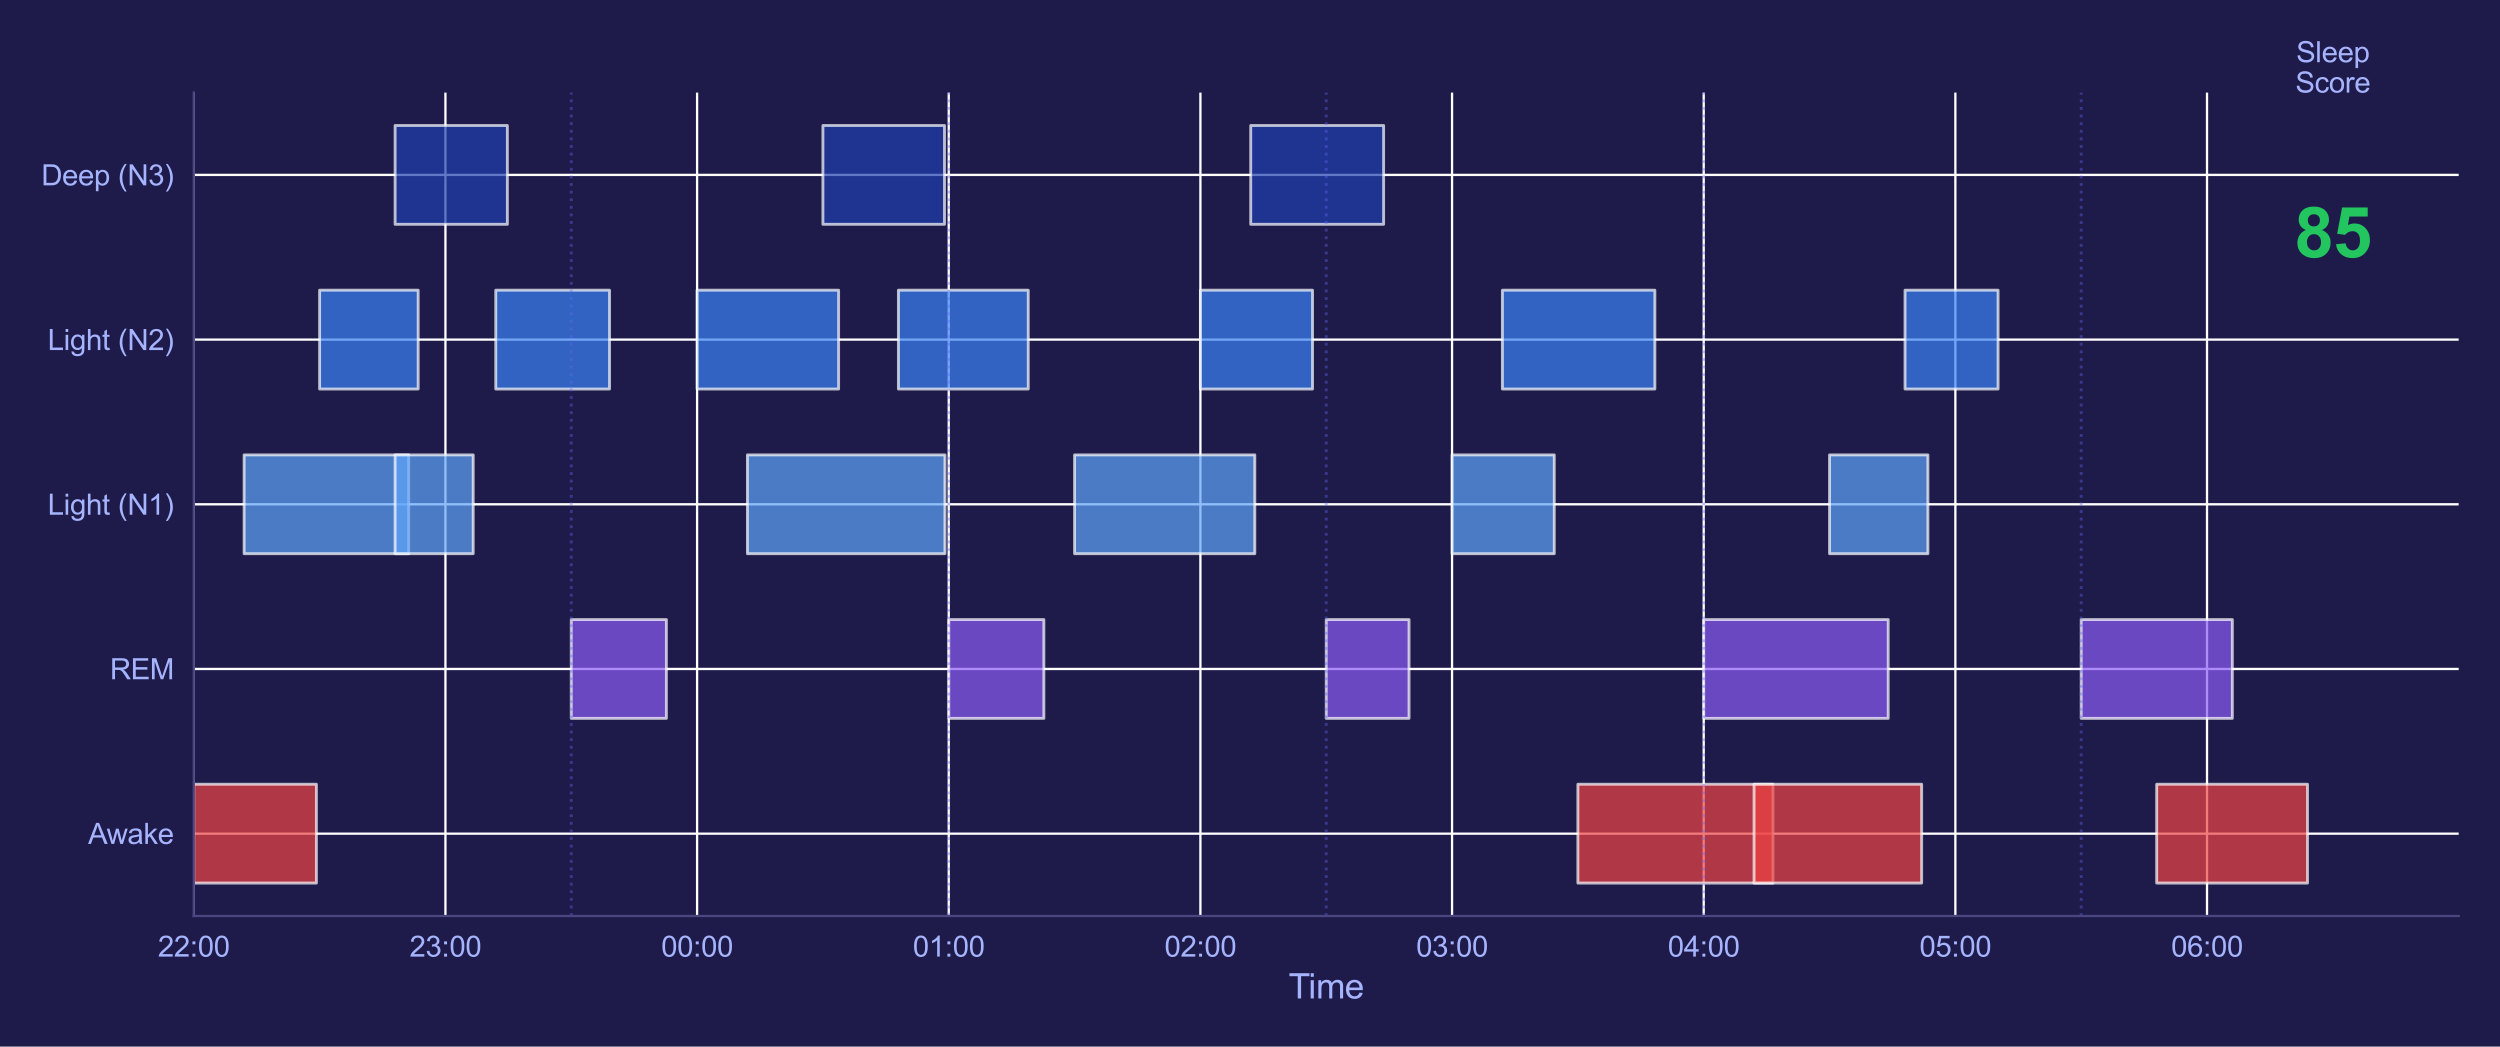 <?xml version="1.0" encoding="utf-8" standalone="no"?>
<!DOCTYPE svg PUBLIC "-//W3C//DTD SVG 1.1//EN"
  "http://www.w3.org/Graphics/SVG/1.1/DTD/svg11.dtd">
<svg xmlns:xlink="http://www.w3.org/1999/xlink" viewBox="0 0 871.155 364.712" xmlns="http://www.w3.org/2000/svg" version="1.1">
 <defs>
  <style type="text/css">*{stroke-linejoin: round; stroke-linecap: butt}</style>
 </defs>
 <g id="figure_1">
  <g id="patch_1">
   <path d="M 0 364.712 
L 871.155 364.712 
L 871.155 -0 
L 0 -0 
z
" style="fill: #1e1b4b"/>
  </g>
  <g id="axes_1">
   <g id="patch_2">
    <path d="M 67.525 319.193 
L 856.755 319.193 
L 856.755 32.257 
L 67.525 32.257 
z
" style="fill: #1e1b4b"/>
   </g>
   <g id="matplotlib.axis_1">
    <g id="xtick_1">
     <g id="line2d_1">
      <path d="M 67.525 319.193 
L 67.525 32.257 
" clip-path="url(#p6172e8313c)" style="fill: none; stroke: #ffffff; stroke-width: 0.8; stroke-linecap: round"/>
     </g>
     <g id="text_1">
      <!-- 22:00 -->
      <g style="fill: #a5b4fc" transform="translate(55.014 333.35) scale(0.1 -0.1)">
       <defs>
        <path id="ArialMT-32" d="M 3222 541 
L 3222 0 
L 194 0 
Q 188 203 259 391 
Q 375 700 629 1000 
Q 884 1300 1366 1694 
Q 2113 2306 2375 2664 
Q 2638 3022 2638 3341 
Q 2638 3675 2398 3904 
Q 2159 4134 1775 4134 
Q 1369 4134 1125 3890 
Q 881 3647 878 3216 
L 300 3275 
Q 359 3922 746 4261 
Q 1134 4600 1788 4600 
Q 2447 4600 2831 4234 
Q 3216 3869 3216 3328 
Q 3216 3053 3103 2787 
Q 2991 2522 2730 2228 
Q 2469 1934 1863 1422 
Q 1356 997 1212 845 
Q 1069 694 975 541 
L 3222 541 
z
" transform="scale(0.016)"/>
        <path id="ArialMT-3a" d="M 578 2678 
L 578 3319 
L 1219 3319 
L 1219 2678 
L 578 2678 
z
M 578 0 
L 578 641 
L 1219 641 
L 1219 0 
L 578 0 
z
" transform="scale(0.016)"/>
        <path id="ArialMT-30" d="M 266 2259 
Q 266 3072 433 3567 
Q 600 4063 929 4331 
Q 1259 4600 1759 4600 
Q 2128 4600 2406 4451 
Q 2684 4303 2865 4023 
Q 3047 3744 3150 3342 
Q 3253 2941 3253 2259 
Q 3253 1453 3087 958 
Q 2922 463 2592 192 
Q 2263 -78 1759 -78 
Q 1097 -78 719 397 
Q 266 969 266 2259 
z
M 844 2259 
Q 844 1131 1108 757 
Q 1372 384 1759 384 
Q 2147 384 2411 759 
Q 2675 1134 2675 2259 
Q 2675 3391 2411 3762 
Q 2147 4134 1753 4134 
Q 1366 4134 1134 3806 
Q 844 3388 844 2259 
z
" transform="scale(0.016)"/>
       </defs>
       <use xlink:href="#ArialMT-32"/>
       <use xlink:href="#ArialMT-32" transform="translate(55.615 0)"/>
       <use xlink:href="#ArialMT-3a" transform="translate(111.23 0)"/>
       <use xlink:href="#ArialMT-30" transform="translate(139.014 0)"/>
       <use xlink:href="#ArialMT-30" transform="translate(194.629 0)"/>
      </g>
     </g>
    </g>
    <g id="xtick_2">
     <g id="line2d_2">
      <path d="M 155.217 319.193 
L 155.217 32.257 
" clip-path="url(#p6172e8313c)" style="fill: none; stroke: #ffffff; stroke-width: 0.8; stroke-linecap: round"/>
     </g>
     <g id="text_2">
      <!-- 23:00 -->
      <g style="fill: #a5b4fc" transform="translate(142.706 333.35) scale(0.1 -0.1)">
       <defs>
        <path id="ArialMT-33" d="M 269 1209 
L 831 1284 
Q 928 806 1161 595 
Q 1394 384 1728 384 
Q 2125 384 2398 659 
Q 2672 934 2672 1341 
Q 2672 1728 2419 1979 
Q 2166 2231 1775 2231 
Q 1616 2231 1378 2169 
L 1441 2663 
Q 1497 2656 1531 2656 
Q 1891 2656 2178 2843 
Q 2466 3031 2466 3422 
Q 2466 3731 2256 3934 
Q 2047 4138 1716 4138 
Q 1388 4138 1169 3931 
Q 950 3725 888 3313 
L 325 3413 
Q 428 3978 793 4289 
Q 1159 4600 1703 4600 
Q 2078 4600 2393 4439 
Q 2709 4278 2876 4000 
Q 3044 3722 3044 3409 
Q 3044 3113 2884 2869 
Q 2725 2625 2413 2481 
Q 2819 2388 3044 2092 
Q 3269 1797 3269 1353 
Q 3269 753 2831 336 
Q 2394 -81 1725 -81 
Q 1122 -81 723 278 
Q 325 638 269 1209 
z
" transform="scale(0.016)"/>
       </defs>
       <use xlink:href="#ArialMT-32"/>
       <use xlink:href="#ArialMT-33" transform="translate(55.615 0)"/>
       <use xlink:href="#ArialMT-3a" transform="translate(111.23 0)"/>
       <use xlink:href="#ArialMT-30" transform="translate(139.014 0)"/>
       <use xlink:href="#ArialMT-30" transform="translate(194.629 0)"/>
      </g>
     </g>
    </g>
    <g id="xtick_3">
     <g id="line2d_3">
      <path d="M 242.909 319.193 
L 242.909 32.257 
" clip-path="url(#p6172e8313c)" style="fill: none; stroke: #ffffff; stroke-width: 0.8; stroke-linecap: round"/>
     </g>
     <g id="text_3">
      <!-- 00:00 -->
      <g style="fill: #a5b4fc" transform="translate(230.399 333.35) scale(0.1 -0.1)">
       <use xlink:href="#ArialMT-30"/>
       <use xlink:href="#ArialMT-30" transform="translate(55.615 0)"/>
       <use xlink:href="#ArialMT-3a" transform="translate(111.23 0)"/>
       <use xlink:href="#ArialMT-30" transform="translate(139.014 0)"/>
       <use xlink:href="#ArialMT-30" transform="translate(194.629 0)"/>
      </g>
     </g>
    </g>
    <g id="xtick_4">
     <g id="line2d_4">
      <path d="M 330.602 319.193 
L 330.602 32.257 
" clip-path="url(#p6172e8313c)" style="fill: none; stroke: #ffffff; stroke-width: 0.8; stroke-linecap: round"/>
     </g>
     <g id="text_4">
      <!-- 01:00 -->
      <g style="fill: #a5b4fc" transform="translate(318.091 333.35) scale(0.1 -0.1)">
       <defs>
        <path id="ArialMT-31" d="M 2384 0 
L 1822 0 
L 1822 3584 
Q 1619 3391 1289 3197 
Q 959 3003 697 2906 
L 697 3450 
Q 1169 3672 1522 3987 
Q 1875 4303 2022 4600 
L 2384 4600 
L 2384 0 
z
" transform="scale(0.016)"/>
       </defs>
       <use xlink:href="#ArialMT-30"/>
       <use xlink:href="#ArialMT-31" transform="translate(55.615 0)"/>
       <use xlink:href="#ArialMT-3a" transform="translate(111.23 0)"/>
       <use xlink:href="#ArialMT-30" transform="translate(139.014 0)"/>
       <use xlink:href="#ArialMT-30" transform="translate(194.629 0)"/>
      </g>
     </g>
    </g>
    <g id="xtick_5">
     <g id="line2d_5">
      <path d="M 418.294 319.193 
L 418.294 32.257 
" clip-path="url(#p6172e8313c)" style="fill: none; stroke: #ffffff; stroke-width: 0.8; stroke-linecap: round"/>
     </g>
     <g id="text_5">
      <!-- 02:00 -->
      <g style="fill: #a5b4fc" transform="translate(405.783 333.35) scale(0.1 -0.1)">
       <use xlink:href="#ArialMT-30"/>
       <use xlink:href="#ArialMT-32" transform="translate(55.615 0)"/>
       <use xlink:href="#ArialMT-3a" transform="translate(111.23 0)"/>
       <use xlink:href="#ArialMT-30" transform="translate(139.014 0)"/>
       <use xlink:href="#ArialMT-30" transform="translate(194.629 0)"/>
      </g>
     </g>
    </g>
    <g id="xtick_6">
     <g id="line2d_6">
      <path d="M 505.986 319.193 
L 505.986 32.257 
" clip-path="url(#p6172e8313c)" style="fill: none; stroke: #ffffff; stroke-width: 0.8; stroke-linecap: round"/>
     </g>
     <g id="text_6">
      <!-- 03:00 -->
      <g style="fill: #a5b4fc" transform="translate(493.475 333.35) scale(0.1 -0.1)">
       <use xlink:href="#ArialMT-30"/>
       <use xlink:href="#ArialMT-33" transform="translate(55.615 0)"/>
       <use xlink:href="#ArialMT-3a" transform="translate(111.23 0)"/>
       <use xlink:href="#ArialMT-30" transform="translate(139.014 0)"/>
       <use xlink:href="#ArialMT-30" transform="translate(194.629 0)"/>
      </g>
     </g>
    </g>
    <g id="xtick_7">
     <g id="line2d_7">
      <path d="M 593.678 319.193 
L 593.678 32.257 
" clip-path="url(#p6172e8313c)" style="fill: none; stroke: #ffffff; stroke-width: 0.8; stroke-linecap: round"/>
     </g>
     <g id="text_7">
      <!-- 04:00 -->
      <g style="fill: #a5b4fc" transform="translate(581.167 333.35) scale(0.1 -0.1)">
       <defs>
        <path id="ArialMT-34" d="M 2069 0 
L 2069 1097 
L 81 1097 
L 81 1613 
L 2172 4581 
L 2631 4581 
L 2631 1613 
L 3250 1613 
L 3250 1097 
L 2631 1097 
L 2631 0 
L 2069 0 
z
M 2069 1613 
L 2069 3678 
L 634 1613 
L 2069 1613 
z
" transform="scale(0.016)"/>
       </defs>
       <use xlink:href="#ArialMT-30"/>
       <use xlink:href="#ArialMT-34" transform="translate(55.615 0)"/>
       <use xlink:href="#ArialMT-3a" transform="translate(111.23 0)"/>
       <use xlink:href="#ArialMT-30" transform="translate(139.014 0)"/>
       <use xlink:href="#ArialMT-30" transform="translate(194.629 0)"/>
      </g>
     </g>
    </g>
    <g id="xtick_8">
     <g id="line2d_8">
      <path d="M 681.371 319.193 
L 681.371 32.257 
" clip-path="url(#p6172e8313c)" style="fill: none; stroke: #ffffff; stroke-width: 0.8; stroke-linecap: round"/>
     </g>
     <g id="text_8">
      <!-- 05:00 -->
      <g style="fill: #a5b4fc" transform="translate(668.86 333.35) scale(0.1 -0.1)">
       <defs>
        <path id="ArialMT-35" d="M 266 1200 
L 856 1250 
Q 922 819 1161 601 
Q 1400 384 1738 384 
Q 2144 384 2425 690 
Q 2706 997 2706 1503 
Q 2706 1984 2436 2262 
Q 2166 2541 1728 2541 
Q 1456 2541 1237 2417 
Q 1019 2294 894 2097 
L 366 2166 
L 809 4519 
L 3088 4519 
L 3088 3981 
L 1259 3981 
L 1013 2750 
Q 1425 3038 1878 3038 
Q 2478 3038 2890 2622 
Q 3303 2206 3303 1553 
Q 3303 931 2941 478 
Q 2500 -78 1738 -78 
Q 1113 -78 717 272 
Q 322 622 266 1200 
z
" transform="scale(0.016)"/>
       </defs>
       <use xlink:href="#ArialMT-30"/>
       <use xlink:href="#ArialMT-35" transform="translate(55.615 0)"/>
       <use xlink:href="#ArialMT-3a" transform="translate(111.23 0)"/>
       <use xlink:href="#ArialMT-30" transform="translate(139.014 0)"/>
       <use xlink:href="#ArialMT-30" transform="translate(194.629 0)"/>
      </g>
     </g>
    </g>
    <g id="xtick_9">
     <g id="line2d_9">
      <path d="M 769.063 319.193 
L 769.063 32.257 
" clip-path="url(#p6172e8313c)" style="fill: none; stroke: #ffffff; stroke-width: 0.8; stroke-linecap: round"/>
     </g>
     <g id="text_9">
      <!-- 06:00 -->
      <g style="fill: #a5b4fc" transform="translate(756.552 333.35) scale(0.1 -0.1)">
       <defs>
        <path id="ArialMT-36" d="M 3184 3459 
L 2625 3416 
Q 2550 3747 2413 3897 
Q 2184 4138 1850 4138 
Q 1581 4138 1378 3988 
Q 1113 3794 959 3422 
Q 806 3050 800 2363 
Q 1003 2672 1297 2822 
Q 1591 2972 1913 2972 
Q 2475 2972 2870 2558 
Q 3266 2144 3266 1488 
Q 3266 1056 3080 686 
Q 2894 316 2569 119 
Q 2244 -78 1831 -78 
Q 1128 -78 684 439 
Q 241 956 241 2144 
Q 241 3472 731 4075 
Q 1159 4600 1884 4600 
Q 2425 4600 2770 4297 
Q 3116 3994 3184 3459 
z
M 888 1484 
Q 888 1194 1011 928 
Q 1134 663 1356 523 
Q 1578 384 1822 384 
Q 2178 384 2434 671 
Q 2691 959 2691 1453 
Q 2691 1928 2437 2201 
Q 2184 2475 1800 2475 
Q 1419 2475 1153 2201 
Q 888 1928 888 1484 
z
" transform="scale(0.016)"/>
       </defs>
       <use xlink:href="#ArialMT-30"/>
       <use xlink:href="#ArialMT-36" transform="translate(55.615 0)"/>
       <use xlink:href="#ArialMT-3a" transform="translate(111.23 0)"/>
       <use xlink:href="#ArialMT-30" transform="translate(139.014 0)"/>
       <use xlink:href="#ArialMT-30" transform="translate(194.629 0)"/>
      </g>
     </g>
    </g>
    <g id="text_10">
     <!-- Time -->
     <g style="fill: #a5b4fc" transform="translate(449.033 347.927) scale(0.12 -0.12)">
      <defs>
       <path id="ArialMT-54" d="M 1659 0 
L 1659 4041 
L 150 4041 
L 150 4581 
L 3781 4581 
L 3781 4041 
L 2266 4041 
L 2266 0 
L 1659 0 
z
" transform="scale(0.016)"/>
       <path id="ArialMT-69" d="M 425 3934 
L 425 4581 
L 988 4581 
L 988 3934 
L 425 3934 
z
M 425 0 
L 425 3319 
L 988 3319 
L 988 0 
L 425 0 
z
" transform="scale(0.016)"/>
       <path id="ArialMT-6d" d="M 422 0 
L 422 3319 
L 925 3319 
L 925 2853 
Q 1081 3097 1340 3245 
Q 1600 3394 1931 3394 
Q 2300 3394 2536 3241 
Q 2772 3088 2869 2813 
Q 3263 3394 3894 3394 
Q 4388 3394 4653 3120 
Q 4919 2847 4919 2278 
L 4919 0 
L 4359 0 
L 4359 2091 
Q 4359 2428 4304 2576 
Q 4250 2725 4106 2815 
Q 3963 2906 3769 2906 
Q 3419 2906 3187 2673 
Q 2956 2441 2956 1928 
L 2956 0 
L 2394 0 
L 2394 2156 
Q 2394 2531 2256 2718 
Q 2119 2906 1806 2906 
Q 1569 2906 1367 2781 
Q 1166 2656 1075 2415 
Q 984 2175 984 1722 
L 984 0 
L 422 0 
z
" transform="scale(0.016)"/>
       <path id="ArialMT-65" d="M 2694 1069 
L 3275 997 
Q 3138 488 2766 206 
Q 2394 -75 1816 -75 
Q 1088 -75 661 373 
Q 234 822 234 1631 
Q 234 2469 665 2931 
Q 1097 3394 1784 3394 
Q 2450 3394 2872 2941 
Q 3294 2488 3294 1666 
Q 3294 1616 3291 1516 
L 816 1516 
Q 847 969 1125 678 
Q 1403 388 1819 388 
Q 2128 388 2347 550 
Q 2566 713 2694 1069 
z
M 847 1978 
L 2700 1978 
Q 2663 2397 2488 2606 
Q 2219 2931 1791 2931 
Q 1403 2931 1139 2672 
Q 875 2413 847 1978 
z
" transform="scale(0.016)"/>
      </defs>
      <use xlink:href="#ArialMT-54"/>
      <use xlink:href="#ArialMT-69" transform="translate(57.334 0)"/>
      <use xlink:href="#ArialMT-6d" transform="translate(79.551 0)"/>
      <use xlink:href="#ArialMT-65" transform="translate(162.852 0)"/>
     </g>
    </g>
   </g>
   <g id="matplotlib.axis_2">
    <g id="ytick_1">
     <g id="line2d_10">
      <path d="M 67.525 290.499 
L 856.755 290.499 
" clip-path="url(#p6172e8313c)" style="fill: none; stroke: #ffffff; stroke-width: 0.8; stroke-linecap: round"/>
     </g>
     <g id="text_11">
      <!-- Awake -->
      <g style="fill: #a5b4fc" transform="translate(30.686 294.078) scale(0.1 -0.1)">
       <defs>
        <path id="ArialMT-41" d="M -9 0 
L 1750 4581 
L 2403 4581 
L 4278 0 
L 3588 0 
L 3053 1388 
L 1138 1388 
L 634 0 
L -9 0 
z
M 1313 1881 
L 2866 1881 
L 2388 3150 
Q 2169 3728 2063 4100 
Q 1975 3659 1816 3225 
L 1313 1881 
z
" transform="scale(0.016)"/>
        <path id="ArialMT-77" d="M 1034 0 
L 19 3319 
L 600 3319 
L 1128 1403 
L 1325 691 
Q 1338 744 1497 1375 
L 2025 3319 
L 2603 3319 
L 3100 1394 
L 3266 759 
L 3456 1400 
L 4025 3319 
L 4572 3319 
L 3534 0 
L 2950 0 
L 2422 1988 
L 2294 2553 
L 1622 0 
L 1034 0 
z
" transform="scale(0.016)"/>
        <path id="ArialMT-61" d="M 2588 409 
Q 2275 144 1986 34 
Q 1697 -75 1366 -75 
Q 819 -75 525 192 
Q 231 459 231 875 
Q 231 1119 342 1320 
Q 453 1522 633 1644 
Q 813 1766 1038 1828 
Q 1203 1872 1538 1913 
Q 2219 1994 2541 2106 
Q 2544 2222 2544 2253 
Q 2544 2597 2384 2738 
Q 2169 2928 1744 2928 
Q 1347 2928 1158 2789 
Q 969 2650 878 2297 
L 328 2372 
Q 403 2725 575 2942 
Q 747 3159 1072 3276 
Q 1397 3394 1825 3394 
Q 2250 3394 2515 3294 
Q 2781 3194 2906 3042 
Q 3031 2891 3081 2659 
Q 3109 2516 3109 2141 
L 3109 1391 
Q 3109 606 3145 398 
Q 3181 191 3288 0 
L 2700 0 
Q 2613 175 2588 409 
z
M 2541 1666 
Q 2234 1541 1622 1453 
Q 1275 1403 1131 1340 
Q 988 1278 909 1158 
Q 831 1038 831 891 
Q 831 666 1001 516 
Q 1172 366 1500 366 
Q 1825 366 2078 508 
Q 2331 650 2450 897 
Q 2541 1088 2541 1459 
L 2541 1666 
z
" transform="scale(0.016)"/>
        <path id="ArialMT-6b" d="M 425 0 
L 425 4581 
L 988 4581 
L 988 1969 
L 2319 3319 
L 3047 3319 
L 1778 2088 
L 3175 0 
L 2481 0 
L 1384 1697 
L 988 1316 
L 988 0 
L 425 0 
z
" transform="scale(0.016)"/>
       </defs>
       <use xlink:href="#ArialMT-41"/>
       <use xlink:href="#ArialMT-77" transform="translate(64.949 0)"/>
       <use xlink:href="#ArialMT-61" transform="translate(137.166 0)"/>
       <use xlink:href="#ArialMT-6b" transform="translate(192.781 0)"/>
       <use xlink:href="#ArialMT-65" transform="translate(242.781 0)"/>
      </g>
     </g>
    </g>
    <g id="ytick_2">
     <g id="line2d_11">
      <path d="M 67.525 233.112 
L 856.755 233.112 
" clip-path="url(#p6172e8313c)" style="fill: none; stroke: #ffffff; stroke-width: 0.8; stroke-linecap: round"/>
     </g>
     <g id="text_12">
      <!-- REM -->
      <g style="fill: #a5b4fc" transform="translate(38.303 236.691) scale(0.1 -0.1)">
       <defs>
        <path id="ArialMT-52" d="M 503 0 
L 503 4581 
L 2534 4581 
Q 3147 4581 3465 4457 
Q 3784 4334 3975 4021 
Q 4166 3709 4166 3331 
Q 4166 2844 3850 2509 
Q 3534 2175 2875 2084 
Q 3116 1969 3241 1856 
Q 3506 1613 3744 1247 
L 4541 0 
L 3778 0 
L 3172 953 
Q 2906 1366 2734 1584 
Q 2563 1803 2427 1890 
Q 2291 1978 2150 2013 
Q 2047 2034 1813 2034 
L 1109 2034 
L 1109 0 
L 503 0 
z
M 1109 2559 
L 2413 2559 
Q 2828 2559 3062 2645 
Q 3297 2731 3419 2920 
Q 3541 3109 3541 3331 
Q 3541 3656 3305 3865 
Q 3069 4075 2559 4075 
L 1109 4075 
L 1109 2559 
z
" transform="scale(0.016)"/>
        <path id="ArialMT-45" d="M 506 0 
L 506 4581 
L 3819 4581 
L 3819 4041 
L 1113 4041 
L 1113 2638 
L 3647 2638 
L 3647 2100 
L 1113 2100 
L 1113 541 
L 3925 541 
L 3925 0 
L 506 0 
z
" transform="scale(0.016)"/>
        <path id="ArialMT-4d" d="M 475 0 
L 475 4581 
L 1388 4581 
L 2472 1338 
Q 2622 884 2691 659 
Q 2769 909 2934 1394 
L 4031 4581 
L 4847 4581 
L 4847 0 
L 4263 0 
L 4263 3834 
L 2931 0 
L 2384 0 
L 1059 3900 
L 1059 0 
L 475 0 
z
" transform="scale(0.016)"/>
       </defs>
       <use xlink:href="#ArialMT-52"/>
       <use xlink:href="#ArialMT-45" transform="translate(72.217 0)"/>
       <use xlink:href="#ArialMT-4d" transform="translate(138.916 0)"/>
      </g>
     </g>
    </g>
    <g id="ytick_3">
     <g id="line2d_12">
      <path d="M 67.525 175.725 
L 856.755 175.725 
" clip-path="url(#p6172e8313c)" style="fill: none; stroke: #ffffff; stroke-width: 0.8; stroke-linecap: round"/>
     </g>
     <g id="text_13">
      <!-- Light (N1) -->
      <g style="fill: #a5b4fc" transform="translate(16.622 179.364) scale(0.1 -0.1)">
       <defs>
        <path id="ArialMT-4c" d="M 469 0 
L 469 4581 
L 1075 4581 
L 1075 541 
L 3331 541 
L 3331 0 
L 469 0 
z
" transform="scale(0.016)"/>
        <path id="ArialMT-67" d="M 319 -275 
L 866 -356 
Q 900 -609 1056 -725 
Q 1266 -881 1628 -881 
Q 2019 -881 2231 -725 
Q 2444 -569 2519 -288 
Q 2563 -116 2559 434 
Q 2191 0 1641 0 
Q 956 0 581 494 
Q 206 988 206 1678 
Q 206 2153 378 2554 
Q 550 2956 876 3175 
Q 1203 3394 1644 3394 
Q 2231 3394 2613 2919 
L 2613 3319 
L 3131 3319 
L 3131 450 
Q 3131 -325 2973 -648 
Q 2816 -972 2473 -1159 
Q 2131 -1347 1631 -1347 
Q 1038 -1347 672 -1080 
Q 306 -813 319 -275 
z
M 784 1719 
Q 784 1066 1043 766 
Q 1303 466 1694 466 
Q 2081 466 2343 764 
Q 2606 1063 2606 1700 
Q 2606 2309 2336 2618 
Q 2066 2928 1684 2928 
Q 1309 2928 1046 2623 
Q 784 2319 784 1719 
z
" transform="scale(0.016)"/>
        <path id="ArialMT-68" d="M 422 0 
L 422 4581 
L 984 4581 
L 984 2938 
Q 1378 3394 1978 3394 
Q 2347 3394 2619 3248 
Q 2891 3103 3008 2847 
Q 3125 2591 3125 2103 
L 3125 0 
L 2563 0 
L 2563 2103 
Q 2563 2525 2380 2717 
Q 2197 2909 1863 2909 
Q 1613 2909 1392 2779 
Q 1172 2650 1078 2428 
Q 984 2206 984 1816 
L 984 0 
L 422 0 
z
" transform="scale(0.016)"/>
        <path id="ArialMT-74" d="M 1650 503 
L 1731 6 
Q 1494 -44 1306 -44 
Q 1000 -44 831 53 
Q 663 150 594 308 
Q 525 466 525 972 
L 525 2881 
L 113 2881 
L 113 3319 
L 525 3319 
L 525 4141 
L 1084 4478 
L 1084 3319 
L 1650 3319 
L 1650 2881 
L 1084 2881 
L 1084 941 
Q 1084 700 1114 631 
Q 1144 563 1211 522 
Q 1278 481 1403 481 
Q 1497 481 1650 503 
z
" transform="scale(0.016)"/>
        <path id="ArialMT-20" transform="scale(0.016)"/>
        <path id="ArialMT-28" d="M 1497 -1347 
Q 1031 -759 709 28 
Q 388 816 388 1659 
Q 388 2403 628 3084 
Q 909 3875 1497 4659 
L 1900 4659 
Q 1522 4009 1400 3731 
Q 1209 3300 1100 2831 
Q 966 2247 966 1656 
Q 966 153 1900 -1347 
L 1497 -1347 
z
" transform="scale(0.016)"/>
        <path id="ArialMT-4e" d="M 488 0 
L 488 4581 
L 1109 4581 
L 3516 984 
L 3516 4581 
L 4097 4581 
L 4097 0 
L 3475 0 
L 1069 3600 
L 1069 0 
L 488 0 
z
" transform="scale(0.016)"/>
        <path id="ArialMT-29" d="M 791 -1347 
L 388 -1347 
Q 1322 153 1322 1656 
Q 1322 2244 1188 2822 
Q 1081 3291 891 3722 
Q 769 4003 388 4659 
L 791 4659 
Q 1378 3875 1659 3084 
Q 1900 2403 1900 1659 
Q 1900 816 1576 28 
Q 1253 -759 791 -1347 
z
" transform="scale(0.016)"/>
       </defs>
       <use xlink:href="#ArialMT-4c"/>
       <use xlink:href="#ArialMT-69" transform="translate(55.615 0)"/>
       <use xlink:href="#ArialMT-67" transform="translate(77.832 0)"/>
       <use xlink:href="#ArialMT-68" transform="translate(133.447 0)"/>
       <use xlink:href="#ArialMT-74" transform="translate(189.062 0)"/>
       <use xlink:href="#ArialMT-20" transform="translate(216.846 0)"/>
       <use xlink:href="#ArialMT-28" transform="translate(244.629 0)"/>
       <use xlink:href="#ArialMT-4e" transform="translate(277.93 0)"/>
       <use xlink:href="#ArialMT-31" transform="translate(350.146 0)"/>
       <use xlink:href="#ArialMT-29" transform="translate(405.762 0)"/>
      </g>
     </g>
    </g>
    <g id="ytick_4">
     <g id="line2d_13">
      <path d="M 67.525 118.337 
L 856.755 118.337 
" clip-path="url(#p6172e8313c)" style="fill: none; stroke: #ffffff; stroke-width: 0.8; stroke-linecap: round"/>
     </g>
     <g id="text_14">
      <!-- Light (N2) -->
      <g style="fill: #a5b4fc" transform="translate(16.622 121.977) scale(0.1 -0.1)">
       <use xlink:href="#ArialMT-4c"/>
       <use xlink:href="#ArialMT-69" transform="translate(55.615 0)"/>
       <use xlink:href="#ArialMT-67" transform="translate(77.832 0)"/>
       <use xlink:href="#ArialMT-68" transform="translate(133.447 0)"/>
       <use xlink:href="#ArialMT-74" transform="translate(189.062 0)"/>
       <use xlink:href="#ArialMT-20" transform="translate(216.846 0)"/>
       <use xlink:href="#ArialMT-28" transform="translate(244.629 0)"/>
       <use xlink:href="#ArialMT-4e" transform="translate(277.93 0)"/>
       <use xlink:href="#ArialMT-32" transform="translate(350.146 0)"/>
       <use xlink:href="#ArialMT-29" transform="translate(405.762 0)"/>
      </g>
     </g>
    </g>
    <g id="ytick_5">
     <g id="line2d_14">
      <path d="M 67.525 60.95 
L 856.755 60.95 
" clip-path="url(#p6172e8313c)" style="fill: none; stroke: #ffffff; stroke-width: 0.8; stroke-linecap: round"/>
     </g>
     <g id="text_15">
      <!-- Deep (N3) -->
      <g style="fill: #a5b4fc" transform="translate(14.4 64.59) scale(0.1 -0.1)">
       <defs>
        <path id="ArialMT-44" d="M 494 0 
L 494 4581 
L 2072 4581 
Q 2606 4581 2888 4516 
Q 3281 4425 3559 4188 
Q 3922 3881 4101 3404 
Q 4281 2928 4281 2316 
Q 4281 1794 4159 1391 
Q 4038 988 3847 723 
Q 3656 459 3429 307 
Q 3203 156 2883 78 
Q 2563 0 2147 0 
L 494 0 
z
M 1100 541 
L 2078 541 
Q 2531 541 2789 625 
Q 3047 709 3200 863 
Q 3416 1078 3536 1442 
Q 3656 1806 3656 2325 
Q 3656 3044 3420 3430 
Q 3184 3816 2847 3947 
Q 2603 4041 2063 4041 
L 1100 4041 
L 1100 541 
z
" transform="scale(0.016)"/>
        <path id="ArialMT-70" d="M 422 -1272 
L 422 3319 
L 934 3319 
L 934 2888 
Q 1116 3141 1344 3267 
Q 1572 3394 1897 3394 
Q 2322 3394 2647 3175 
Q 2972 2956 3137 2557 
Q 3303 2159 3303 1684 
Q 3303 1175 3120 767 
Q 2938 359 2589 142 
Q 2241 -75 1856 -75 
Q 1575 -75 1351 44 
Q 1128 163 984 344 
L 984 -1272 
L 422 -1272 
z
M 931 1641 
Q 931 1000 1190 694 
Q 1450 388 1819 388 
Q 2194 388 2461 705 
Q 2728 1022 2728 1688 
Q 2728 2322 2467 2637 
Q 2206 2953 1844 2953 
Q 1484 2953 1207 2617 
Q 931 2281 931 1641 
z
" transform="scale(0.016)"/>
       </defs>
       <use xlink:href="#ArialMT-44"/>
       <use xlink:href="#ArialMT-65" transform="translate(72.217 0)"/>
       <use xlink:href="#ArialMT-65" transform="translate(127.832 0)"/>
       <use xlink:href="#ArialMT-70" transform="translate(183.447 0)"/>
       <use xlink:href="#ArialMT-20" transform="translate(239.062 0)"/>
       <use xlink:href="#ArialMT-28" transform="translate(266.846 0)"/>
       <use xlink:href="#ArialMT-4e" transform="translate(300.146 0)"/>
       <use xlink:href="#ArialMT-33" transform="translate(372.363 0)"/>
       <use xlink:href="#ArialMT-29" transform="translate(427.979 0)"/>
      </g>
     </g>
    </g>
   </g>
   <g id="patch_3">
    <path d="M 67.525 307.715 
L 110.255 307.715 
L 110.255 273.283 
L 67.525 273.283 
z
" clip-path="url(#p6172e8313c)" style="fill: #ef4444; opacity: 0.7; stroke: #ffffff; stroke-linejoin: miter"/>
   </g>
   <g id="patch_4">
    <path d="M 549.832 307.715 
L 617.825 307.715 
L 617.825 273.283 
L 549.832 273.283 
z
" clip-path="url(#p6172e8313c)" style="fill: #ef4444; opacity: 0.7; stroke: #ffffff; stroke-linejoin: miter"/>
   </g>
   <g id="patch_5">
    <path d="M 611.217 307.715 
L 669.62 307.715 
L 669.62 273.283 
L 611.217 273.283 
z
" clip-path="url(#p6172e8313c)" style="fill: #ef4444; opacity: 0.7; stroke: #ffffff; stroke-linejoin: miter"/>
   </g>
   <g id="patch_6">
    <path d="M 751.524 307.715 
L 804.081 307.715 
L 804.081 273.283 
L 751.524 273.283 
z
" clip-path="url(#p6172e8313c)" style="fill: #ef4444; opacity: 0.7; stroke: #ffffff; stroke-linejoin: miter"/>
   </g>
   <g id="patch_7">
    <path d="M 199.063 250.328 
L 232.212 250.328 
L 232.212 215.896 
L 199.063 215.896 
z
" clip-path="url(#p6172e8313c)" style="fill: #8b5cf6; opacity: 0.7; stroke: #ffffff; stroke-linejoin: miter"/>
   </g>
   <g id="patch_8">
    <path d="M 330.602 250.328 
L 363.749 250.328 
L 363.749 215.896 
L 330.602 215.896 
z
" clip-path="url(#p6172e8313c)" style="fill: #8b5cf6; opacity: 0.7; stroke: #ffffff; stroke-linejoin: miter"/>
   </g>
   <g id="patch_9">
    <path d="M 462.14 250.328 
L 490.994 250.328 
L 490.994 215.896 
L 462.14 215.896 
z
" clip-path="url(#p6172e8313c)" style="fill: #8b5cf6; opacity: 0.7; stroke: #ffffff; stroke-linejoin: miter"/>
   </g>
   <g id="patch_10">
    <path d="M 593.678 250.328 
L 657.964 250.328 
L 657.964 215.896 
L 593.678 215.896 
z
" clip-path="url(#p6172e8313c)" style="fill: #8b5cf6; opacity: 0.7; stroke: #ffffff; stroke-linejoin: miter"/>
   </g>
   <g id="patch_11">
    <path d="M 725.217 250.328 
L 777.881 250.328 
L 777.881 215.896 
L 725.217 215.896 
z
" clip-path="url(#p6172e8313c)" style="fill: #8b5cf6; opacity: 0.7; stroke: #ffffff; stroke-linejoin: miter"/>
   </g>
   <g id="patch_12">
    <path d="M 85.063 192.941 
L 142.417 192.941 
L 142.417 158.508 
L 85.063 158.508 
z
" clip-path="url(#p6172e8313c)" style="fill: #60a5fa; opacity: 0.7; stroke: #ffffff; stroke-linejoin: miter"/>
   </g>
   <g id="patch_13">
    <path d="M 137.679 192.941 
L 164.889 192.941 
L 164.889 158.508 
L 137.679 158.508 
z
" clip-path="url(#p6172e8313c)" style="fill: #60a5fa; opacity: 0.7; stroke: #ffffff; stroke-linejoin: miter"/>
   </g>
   <g id="patch_14">
    <path d="M 260.448 192.941 
L 329.282 192.941 
L 329.282 158.508 
L 260.448 158.508 
z
" clip-path="url(#p6172e8313c)" style="fill: #60a5fa; opacity: 0.7; stroke: #ffffff; stroke-linejoin: miter"/>
   </g>
   <g id="patch_15">
    <path d="M 374.448 192.941 
L 437.255 192.941 
L 437.255 158.508 
L 374.448 158.508 
z
" clip-path="url(#p6172e8313c)" style="fill: #60a5fa; opacity: 0.7; stroke: #ffffff; stroke-linejoin: miter"/>
   </g>
   <g id="patch_16">
    <path d="M 505.986 192.941 
L 541.604 192.941 
L 541.604 158.508 
L 505.986 158.508 
z
" clip-path="url(#p6172e8313c)" style="fill: #60a5fa; opacity: 0.7; stroke: #ffffff; stroke-linejoin: miter"/>
   </g>
   <g id="patch_17">
    <path d="M 637.524 192.941 
L 671.804 192.941 
L 671.804 158.508 
L 637.524 158.508 
z
" clip-path="url(#p6172e8313c)" style="fill: #60a5fa; opacity: 0.7; stroke: #ffffff; stroke-linejoin: miter"/>
   </g>
   <g id="patch_18">
    <path d="M 111.371 135.554 
L 145.72 135.554 
L 145.72 101.121 
L 111.371 101.121 
z
" clip-path="url(#p6172e8313c)" style="fill: #3b82f6; opacity: 0.7; stroke: #ffffff; stroke-linejoin: miter"/>
   </g>
   <g id="patch_19">
    <path d="M 172.756 135.554 
L 212.403 135.554 
L 212.403 101.121 
L 172.756 101.121 
z
" clip-path="url(#p6172e8313c)" style="fill: #3b82f6; opacity: 0.7; stroke: #ffffff; stroke-linejoin: miter"/>
   </g>
   <g id="patch_20">
    <path d="M 242.909 135.554 
L 292.226 135.554 
L 292.226 101.121 
L 242.909 101.121 
z
" clip-path="url(#p6172e8313c)" style="fill: #3b82f6; opacity: 0.7; stroke: #ffffff; stroke-linejoin: miter"/>
   </g>
   <g id="patch_21">
    <path d="M 313.063 135.554 
L 358.31 135.554 
L 358.31 101.121 
L 313.063 101.121 
z
" clip-path="url(#p6172e8313c)" style="fill: #3b82f6; opacity: 0.7; stroke: #ffffff; stroke-linejoin: miter"/>
   </g>
   <g id="patch_22">
    <path d="M 418.294 135.554 
L 457.371 135.554 
L 457.371 101.121 
L 418.294 101.121 
z
" clip-path="url(#p6172e8313c)" style="fill: #3b82f6; opacity: 0.7; stroke: #ffffff; stroke-linejoin: miter"/>
   </g>
   <g id="patch_23">
    <path d="M 523.525 135.554 
L 576.66 135.554 
L 576.66 101.121 
L 523.525 101.121 
z
" clip-path="url(#p6172e8313c)" style="fill: #3b82f6; opacity: 0.7; stroke: #ffffff; stroke-linejoin: miter"/>
   </g>
   <g id="patch_24">
    <path d="M 663.832 135.554 
L 696.256 135.554 
L 696.256 101.121 
L 663.832 101.121 
z
" clip-path="url(#p6172e8313c)" style="fill: #3b82f6; opacity: 0.7; stroke: #ffffff; stroke-linejoin: miter"/>
   </g>
   <g id="patch_25">
    <path d="M 137.679 78.166 
L 176.796 78.166 
L 176.796 43.734 
L 137.679 43.734 
z
" clip-path="url(#p6172e8313c)" style="fill: #1e40af; opacity: 0.7; stroke: #ffffff; stroke-linejoin: miter"/>
   </g>
   <g id="patch_26">
    <path d="M 286.756 78.166 
L 329.127 78.166 
L 329.127 43.734 
L 286.756 43.734 
z
" clip-path="url(#p6172e8313c)" style="fill: #1e40af; opacity: 0.7; stroke: #ffffff; stroke-linejoin: miter"/>
   </g>
   <g id="patch_27">
    <path d="M 435.832 78.166 
L 482.137 78.166 
L 482.137 43.734 
L 435.832 43.734 
z
" clip-path="url(#p6172e8313c)" style="fill: #1e40af; opacity: 0.7; stroke: #ffffff; stroke-linejoin: miter"/>
   </g>
   <g id="line2d_15">
    <path d="M 199.063 319.193 
L 199.063 32.257 
" clip-path="url(#p6172e8313c)" style="fill: none; stroke-dasharray: 1,1.65; stroke-dashoffset: 0; stroke: #6366f1; stroke-opacity: 0.4"/>
   </g>
   <g id="line2d_16">
    <path d="M 330.602 319.193 
L 330.602 32.257 
" clip-path="url(#p6172e8313c)" style="fill: none; stroke-dasharray: 1,1.65; stroke-dashoffset: 0; stroke: #6366f1; stroke-opacity: 0.4"/>
   </g>
   <g id="line2d_17">
    <path d="M 462.14 319.193 
L 462.14 32.257 
" clip-path="url(#p6172e8313c)" style="fill: none; stroke-dasharray: 1,1.65; stroke-dashoffset: 0; stroke: #6366f1; stroke-opacity: 0.4"/>
   </g>
   <g id="line2d_18">
    <path d="M 593.678 319.193 
L 593.678 32.257 
" clip-path="url(#p6172e8313c)" style="fill: none; stroke-dasharray: 1,1.65; stroke-dashoffset: 0; stroke: #6366f1; stroke-opacity: 0.4"/>
   </g>
   <g id="line2d_19">
    <path d="M 725.217 319.193 
L 725.217 32.257 
" clip-path="url(#p6172e8313c)" style="fill: none; stroke-dasharray: 1,1.65; stroke-dashoffset: 0; stroke: #6366f1; stroke-opacity: 0.4"/>
   </g>
   <g id="patch_28">
    <path d="M 67.525 319.193 
L 67.525 32.257 
" style="fill: none; stroke: #4c4680; stroke-width: 0.8; stroke-linejoin: miter; stroke-linecap: square"/>
   </g>
   <g id="patch_29">
    <path d="M 67.525 319.193 
L 856.755 319.193 
" style="fill: none; stroke: #4c4680; stroke-width: 0.8; stroke-linejoin: miter; stroke-linecap: square"/>
   </g>
   <g id="text_16">
    <!-- Sleep -->
    <g style="fill: #a5b4fc" transform="translate(800.121 21.68) scale(0.1 -0.1)">
     <defs>
      <path id="ArialMT-53" d="M 288 1472 
L 859 1522 
Q 900 1178 1048 958 
Q 1197 738 1509 602 
Q 1822 466 2213 466 
Q 2559 466 2825 569 
Q 3091 672 3220 851 
Q 3350 1031 3350 1244 
Q 3350 1459 3225 1620 
Q 3100 1781 2813 1891 
Q 2628 1963 1997 2114 
Q 1366 2266 1113 2400 
Q 784 2572 623 2826 
Q 463 3081 463 3397 
Q 463 3744 659 4045 
Q 856 4347 1234 4503 
Q 1613 4659 2075 4659 
Q 2584 4659 2973 4495 
Q 3363 4331 3572 4012 
Q 3781 3694 3797 3291 
L 3216 3247 
Q 3169 3681 2898 3903 
Q 2628 4125 2100 4125 
Q 1550 4125 1298 3923 
Q 1047 3722 1047 3438 
Q 1047 3191 1225 3031 
Q 1400 2872 2139 2705 
Q 2878 2538 3153 2413 
Q 3553 2228 3743 1945 
Q 3934 1663 3934 1294 
Q 3934 928 3725 604 
Q 3516 281 3123 101 
Q 2731 -78 2241 -78 
Q 1619 -78 1198 103 
Q 778 284 539 648 
Q 300 1013 288 1472 
z
" transform="scale(0.016)"/>
      <path id="ArialMT-6c" d="M 409 0 
L 409 4581 
L 972 4581 
L 972 0 
L 409 0 
z
" transform="scale(0.016)"/>
     </defs>
     <use xlink:href="#ArialMT-53"/>
     <use xlink:href="#ArialMT-6c" transform="translate(66.699 0)"/>
     <use xlink:href="#ArialMT-65" transform="translate(88.916 0)"/>
     <use xlink:href="#ArialMT-65" transform="translate(144.531 0)"/>
     <use xlink:href="#ArialMT-70" transform="translate(200.146 0)"/>
    </g>
    <!-- Score -->
    <g style="fill: #a5b4fc" transform="translate(799.848 32.257) scale(0.1 -0.1)">
     <defs>
      <path id="ArialMT-63" d="M 2588 1216 
L 3141 1144 
Q 3050 572 2676 248 
Q 2303 -75 1759 -75 
Q 1078 -75 664 370 
Q 250 816 250 1647 
Q 250 2184 428 2587 
Q 606 2991 970 3192 
Q 1334 3394 1763 3394 
Q 2303 3394 2647 3120 
Q 2991 2847 3088 2344 
L 2541 2259 
Q 2463 2594 2264 2762 
Q 2066 2931 1784 2931 
Q 1359 2931 1093 2626 
Q 828 2322 828 1663 
Q 828 994 1084 691 
Q 1341 388 1753 388 
Q 2084 388 2306 591 
Q 2528 794 2588 1216 
z
" transform="scale(0.016)"/>
      <path id="ArialMT-6f" d="M 213 1659 
Q 213 2581 725 3025 
Q 1153 3394 1769 3394 
Q 2453 3394 2887 2945 
Q 3322 2497 3322 1706 
Q 3322 1066 3130 698 
Q 2938 331 2570 128 
Q 2203 -75 1769 -75 
Q 1072 -75 642 372 
Q 213 819 213 1659 
z
M 791 1659 
Q 791 1022 1069 705 
Q 1347 388 1769 388 
Q 2188 388 2466 706 
Q 2744 1025 2744 1678 
Q 2744 2294 2464 2611 
Q 2184 2928 1769 2928 
Q 1347 2928 1069 2612 
Q 791 2297 791 1659 
z
" transform="scale(0.016)"/>
      <path id="ArialMT-72" d="M 416 0 
L 416 3319 
L 922 3319 
L 922 2816 
Q 1116 3169 1280 3281 
Q 1444 3394 1641 3394 
Q 1925 3394 2219 3213 
L 2025 2691 
Q 1819 2813 1613 2813 
Q 1428 2813 1281 2702 
Q 1134 2591 1072 2394 
Q 978 2094 978 1738 
L 978 0 
L 416 0 
z
" transform="scale(0.016)"/>
     </defs>
     <use xlink:href="#ArialMT-53"/>
     <use xlink:href="#ArialMT-63" transform="translate(66.699 0)"/>
     <use xlink:href="#ArialMT-6f" transform="translate(116.699 0)"/>
     <use xlink:href="#ArialMT-72" transform="translate(172.314 0)"/>
     <use xlink:href="#ArialMT-65" transform="translate(205.615 0)"/>
    </g>
   </g>
   <g id="text_17">
    <!-- 85 -->
    <g style="fill: #22c55e" transform="translate(799.563 89.644) scale(0.24 -0.24)">
     <defs>
      <path id="Arial-BoldMT-38" d="M 1025 2472 
Q 684 2616 529 2867 
Q 375 3119 375 3419 
Q 375 3931 733 4265 
Q 1091 4600 1750 4600 
Q 2403 4600 2764 4265 
Q 3125 3931 3125 3419 
Q 3125 3100 2959 2851 
Q 2794 2603 2494 2472 
Q 2875 2319 3073 2025 
Q 3272 1731 3272 1347 
Q 3272 713 2867 316 
Q 2463 -81 1791 -81 
Q 1166 -81 750 247 
Q 259 634 259 1309 
Q 259 1681 443 1992 
Q 628 2303 1025 2472 
z
M 1206 3356 
Q 1206 3094 1354 2947 
Q 1503 2800 1750 2800 
Q 2000 2800 2150 2948 
Q 2300 3097 2300 3359 
Q 2300 3606 2151 3754 
Q 2003 3903 1759 3903 
Q 1506 3903 1356 3753 
Q 1206 3603 1206 3356 
z
M 1125 1394 
Q 1125 1031 1311 828 
Q 1497 625 1775 625 
Q 2047 625 2225 820 
Q 2403 1016 2403 1384 
Q 2403 1706 2222 1901 
Q 2041 2097 1763 2097 
Q 1441 2097 1283 1875 
Q 1125 1653 1125 1394 
z
" transform="scale(0.016)"/>
      <path id="Arial-BoldMT-35" d="M 284 1178 
L 1159 1269 
Q 1197 972 1381 798 
Q 1566 625 1806 625 
Q 2081 625 2272 848 
Q 2463 1072 2463 1522 
Q 2463 1944 2273 2155 
Q 2084 2366 1781 2366 
Q 1403 2366 1103 2031 
L 391 2134 
L 841 4519 
L 3163 4519 
L 3163 3697 
L 1506 3697 
L 1369 2919 
Q 1663 3066 1969 3066 
Q 2553 3066 2959 2641 
Q 3366 2216 3366 1538 
Q 3366 972 3038 528 
Q 2591 -78 1797 -78 
Q 1163 -78 763 262 
Q 363 603 284 1178 
z
" transform="scale(0.016)"/>
     </defs>
     <use xlink:href="#Arial-BoldMT-38"/>
     <use xlink:href="#Arial-BoldMT-35" transform="translate(55.615 0)"/>
    </g>
   </g>
  </g>
 </g>
 <defs>
  <clipPath id="p6172e8313c">
   <rect x="67.525" y="32.257" width="789.23" height="286.936"/>
  </clipPath>
 </defs>
</svg>
